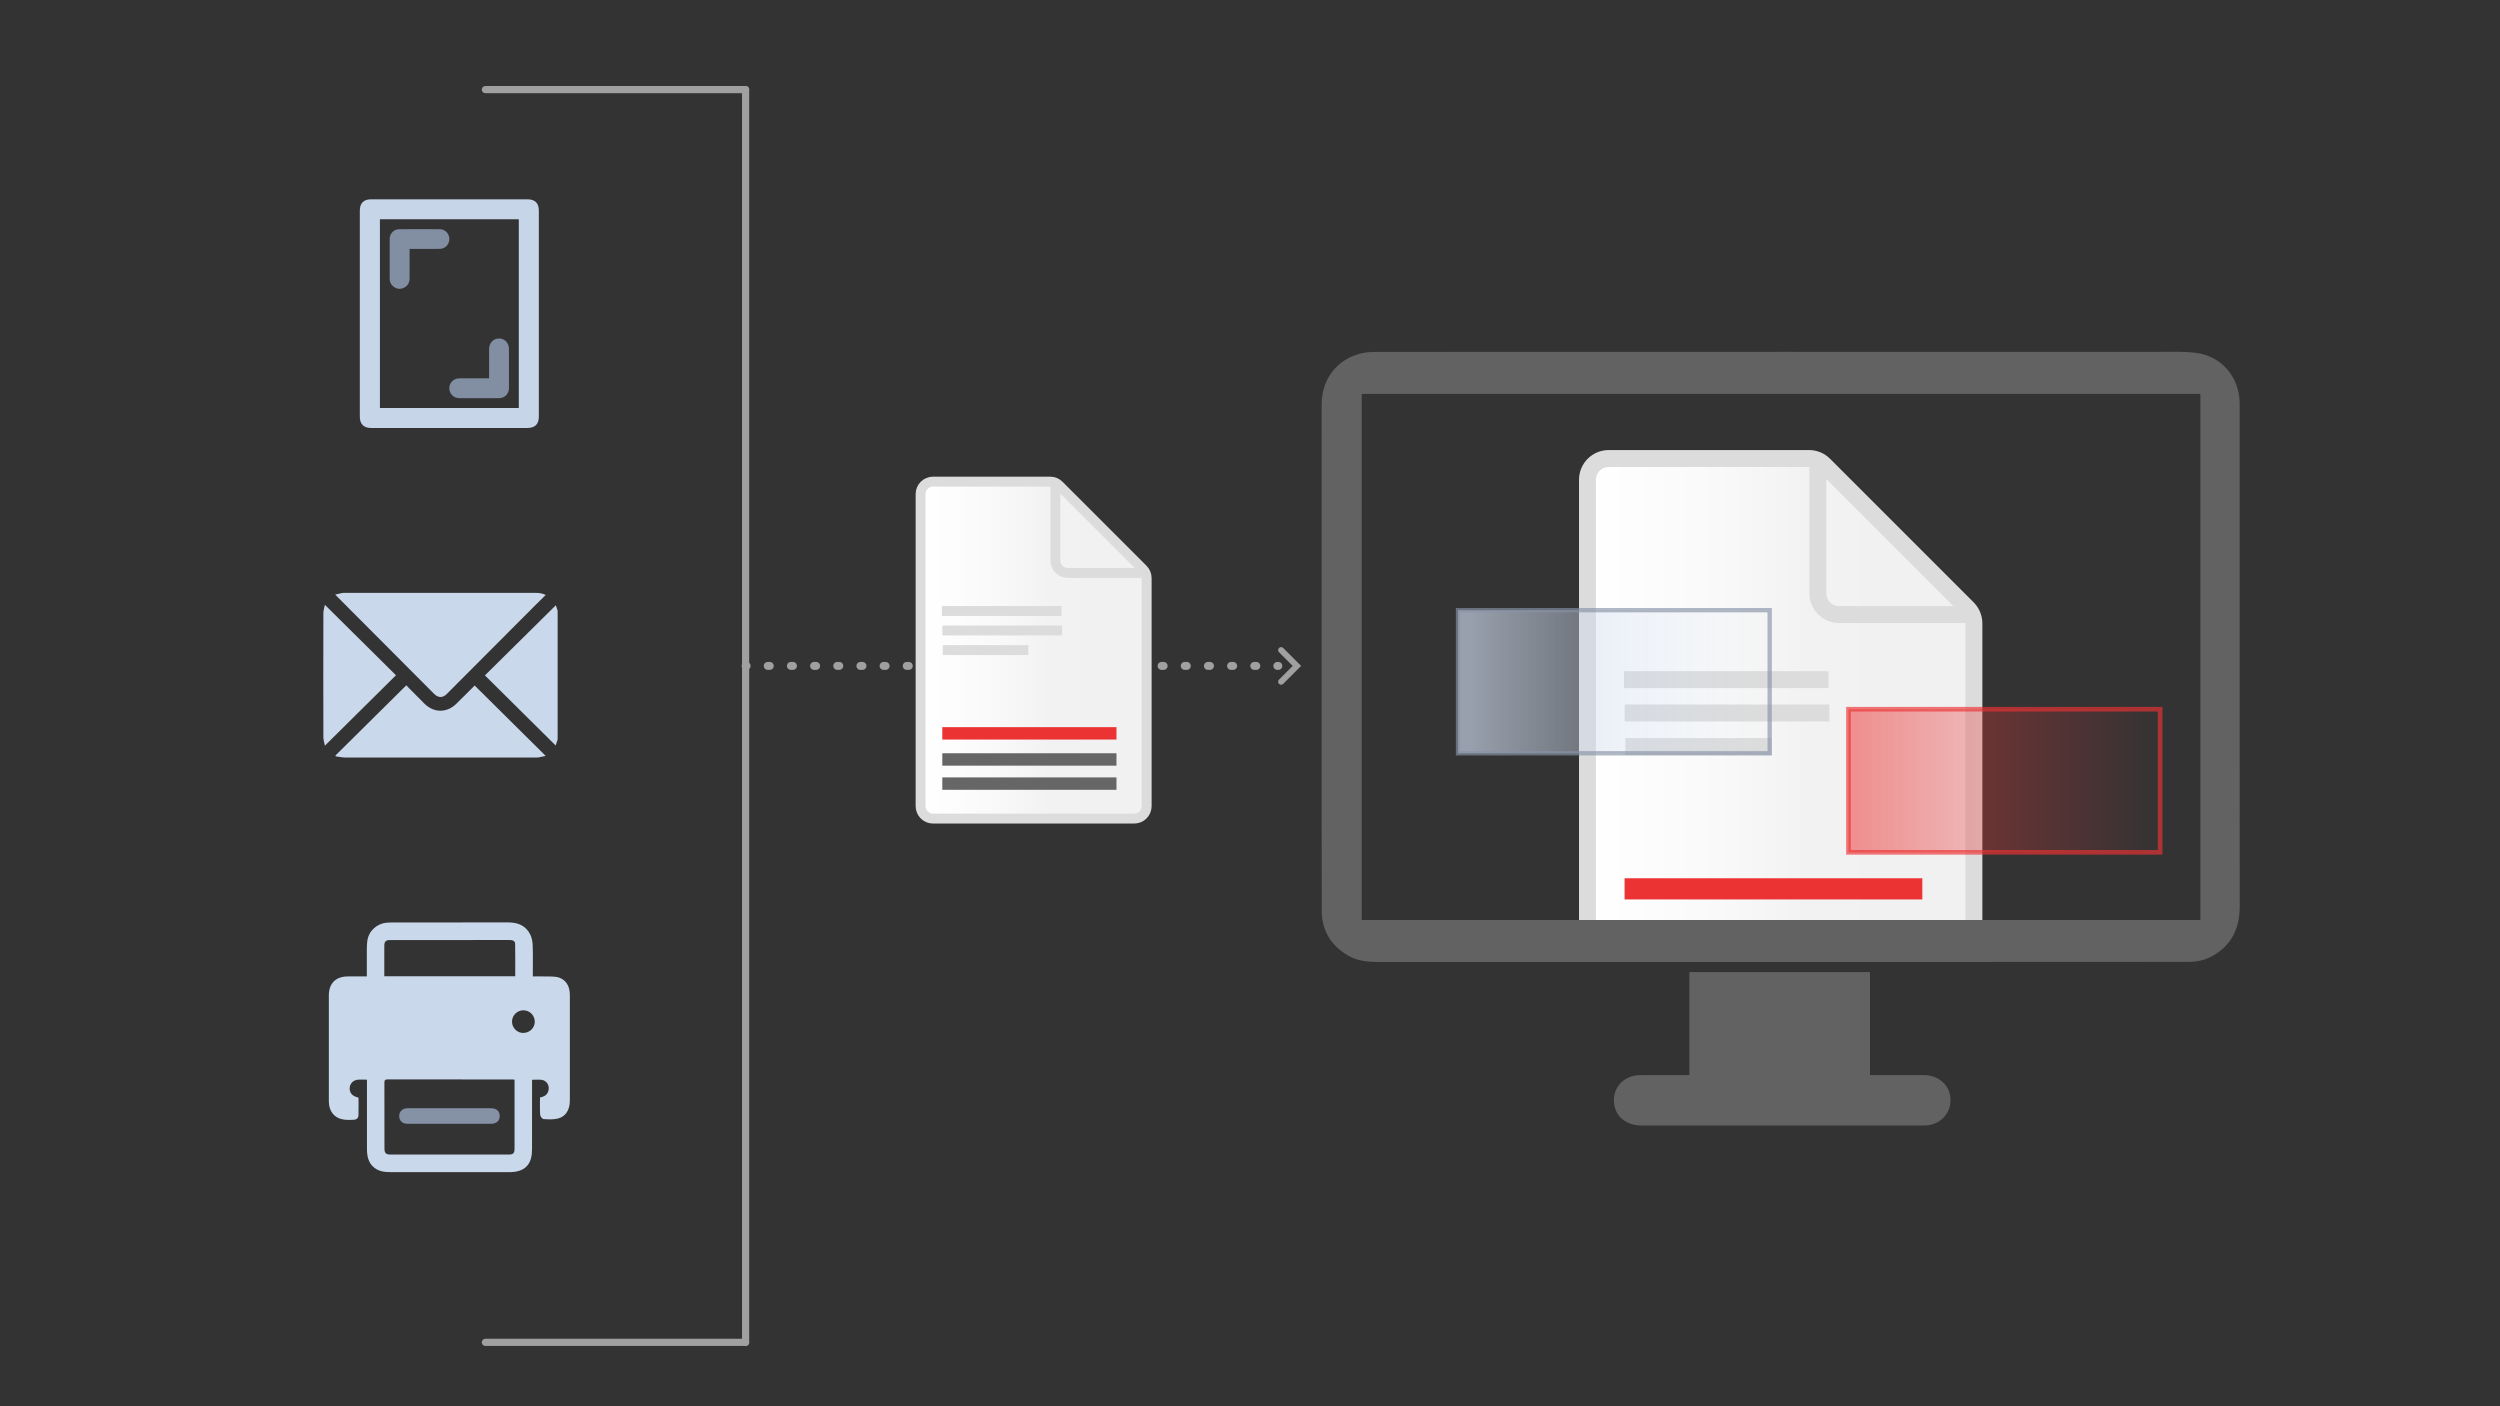 <?xml version="1.0" encoding="UTF-8"?><svg id="Layer_1" xmlns="http://www.w3.org/2000/svg" width="1296" height="729" xmlns:xlink="http://www.w3.org/1999/xlink" viewBox="0 0 1296 729"><rect x="0" y="0" width="1296" height="729" fill="#333333" stroke="none"/><defs><style>.cls-1{fill:#8591a5;stroke:#627484;}.cls-1,.cls-2{stroke-width:.03px;}.cls-1,.cls-2,.cls-3,.cls-4,.cls-5,.cls-6,.cls-7,.cls-8,.cls-9,.cls-10,.cls-11,.cls-12,.cls-13,.cls-14,.cls-15,.cls-16{stroke-miterlimit:10;}.cls-2{fill:#828ea2;stroke:#627481;}.cls-3{stroke-width:3.71px;}.cls-3,.cls-17,.cls-5,.cls-8,.cls-9,.cls-11,.cls-12,.cls-13,.cls-14,.cls-15,.cls-16{fill:none;}.cls-3,.cls-5,.cls-9,.cls-16{stroke:#a0a0a0;stroke-linecap:round;}.cls-4{fill:url(#linear-gradient-2);}.cls-4,.cls-7,.cls-8,.cls-13{stroke:#dcdcdc;}.cls-4,.cls-13{stroke-width:8.79px;}.cls-18{clip-path:url(#clippath);}.cls-17,.cls-19,.cls-20,.cls-21{stroke-width:0px;}.cls-5{stroke-dasharray:0 0 0 0 0 0 1.09 10.92;}.cls-5,.cls-9{stroke-width:4.1px;}.cls-6{fill:url(#linear-gradient-4);stroke-width:2.4px;}.cls-6,.cls-10{isolation:isolate;opacity:.66;}.cls-6,.cls-11,.cls-14{stroke:#eb3334;}.cls-7{fill:url(#linear-gradient);}.cls-7,.cls-8{stroke-width:5.14px;}.cls-10{fill:url(#linear-gradient-3);stroke:#8893a7;stroke-width:2.25px;}.cls-11,.cls-12{stroke-width:6.43px;}.cls-12{stroke:#666;}.cls-19{fill:#626263;}.cls-20{fill:#cad8eb;}.cls-21{fill:#c7d5e8;}.cls-14,.cls-15{stroke-width:10.98px;}.cls-15{stroke:#8e8e8e;}.cls-16{stroke-width:3.09px;}</style><linearGradient id="linear-gradient" x1="477.24" y1="391.99" x2="594.43" y2="391.99" gradientTransform="translate(0 729) scale(1 -1)" gradientUnits="userSpaceOnUse"><stop offset="0" stop-color="#fff"/><stop offset=".34" stop-color="#f9f9f9"/><stop offset=".57" stop-color="#f2f2f2"/><stop offset=".84" stop-color="#f1f1f1"/></linearGradient><clipPath id="clippath"><rect class="cls-17" x="771.98" y="219.31" width="274.69" height="257.61"/></clipPath><linearGradient id="linear-gradient-2" x1="822.94" y1="342" x2="1023.26" y2="342" gradientTransform="translate(0 729) scale(1 -1)" gradientUnits="userSpaceOnUse"><stop offset="0" stop-color="#fff"/><stop offset=".34" stop-color="#f9f9f9"/><stop offset=".57" stop-color="#f2f2f2"/><stop offset=".84" stop-color="#f1f1f1"/></linearGradient><linearGradient id="linear-gradient-3" x1="755.84" y1="375.59" x2="917.4" y2="375.59" gradientTransform="translate(0 729) scale(1 -1)" gradientUnits="userSpaceOnUse"><stop offset=".03" stop-color="#ccd9ed"/><stop offset="1" stop-color="#ccd9ed" stop-opacity="0"/></linearGradient><linearGradient id="linear-gradient-4" x1="958.25" y1="324.25" x2="1119.81" y2="324.25" gradientTransform="translate(0 729) scale(1 -1)" gradientUnits="userSpaceOnUse"><stop offset="0" stop-color="#eb3334" stop-opacity=".8"/><stop offset="1" stop-color="#eb3334" stop-opacity="0"/></linearGradient></defs><path class="cls-20" d="m289.04,383.47c-.34,1.04-.67,2.05-.98,3.01-12.28-12.17-24.48-24.25-36.67-36.36,12.28-12.17,24.5-24.25,36.76-36.36.25.79.59,1.8.93,2.84v66.88h-.04Z"/><path class="cls-20" d="m282.89,308.44c-1.83,1.8-3.57,3.46-5.25,5.17-15.32,15.37-30.63,30.72-45.97,46.09-2.14,2.16-4.5,2.16-6.63,0-16.78-16.83-33.55-33.64-50.3-50.47-.25-.25-.48-.51-.96-1.01,1.43-.31,2.61-.62,3.82-.84.45-.08.96-.03,1.43-.03h98.64c1.74,0,3.43.17,5.25,1.1h-.03,0Z"/><path class="cls-20" d="m173.97,391.57c12.17-12.06,24.34-24.11,36.67-36.31.42.45,1.01,1.1,1.6,1.69,2.56,2.59,5.11,5.14,7.7,7.73,5,5.03,11.8,5,16.8-.03,3.15-3.15,6.32-6.29,9.33-9.27,12.2,12.08,24.39,24.17,36.81,36.48-1.43.31-2.64.59-3.85.81-.51.08-1.01.03-1.55.03h-98.38c-1.69,0-3.4-.39-5.09-.62,0-.17-.03-.34-.06-.51h.02Z"/><path class="cls-20" d="m168.43,386.56c-.28-1.46-.79-2.89-.79-4.36-.06-21.47-.06-42.91,0-64.38,0-1.43.53-2.89.79-4.27,12.36,12.25,24.59,24.36,36.84,36.5-12.22,12.11-24.45,24.2-36.84,36.5h0Z"/><line class="cls-9" x1="386.52" y1="345.21" x2="387.06" y2="345.21"/><line class="cls-5" x1="397.98" y1="345.21" x2="656.7" y2="345.21"/><line class="cls-9" x1="662.16" y1="345.21" x2="662.7" y2="345.21"/><line class="cls-3" x1="251.62" y1="695.87" x2="386.52" y2="695.87"/><line class="cls-3" x1="386.52" y1="695.87" x2="386.52" y2="46.45"/><line class="cls-3" x1="251.62" y1="46.45" x2="386.52" y2="46.45"/><polyline class="cls-16" points="664.13 337.01 672.32 345.21 664.13 353.41"/><path class="cls-19" d="m923.28,182.39c65.12,0,130.23,0,195.35.02,6.55,0,13.16-.3,19.62.49,13.46,1.63,22.78,12.7,22.79,26.33.02,36.7,0,73.4,0,110.11,0,50.18-.03,100.36.03,150.54.01,11.19-4.05,19.96-14,25.62-3.9,2.22-8.18,3.14-12.56,3.14-47.81.07-95.62.06-143.44.06h-174.04c-33.97,0-67.94,0-101.91.01-5.79,0-11.47-.46-16.58-3.52-8.65-5.18-13.3-12.88-13.33-22.95-.12-42.35-.08-84.7-.08-127.05,0-45.17,0-90.34.02-135.51,0-13.06,7.78-23.27,20.19-26.42,2.44-.62,5.04-.83,7.56-.83,70.12-.04,140.25-.03,210.37-.03h.01Zm217.4,294.53V204.23h-434.77v272.7h434.77Z"/><path class="cls-19" d="m969.41,557.32c9.72,0,18.9-.04,28.08.01,6.52.04,11.84,4,13.26,9.73,2.04,8.19-3.67,15.85-12.22,16.38-.64.04-1.27.03-1.91.03h-145.56c-7.19,0-12.61-3.8-14.03-9.78-2.06-8.64,3.94-16.2,13.08-16.34,7.37-.11,14.75-.02,22.12-.02h3.53v-53.42h93.65v53.42h0Z"/><path class="cls-20" d="m190.22,559.7c-1.8,0-3.33-.14-4.81.03-2.4.27-4.02,2.05-4.14,4.27-.12,2.31,1.18,4.02,3.6,4.73.28.08.56.16.98.29,0,3.09.08,6.18-.03,9.26-.05,1.43-1.13,2.17-2.51,2.22-1.63.06-3.29.11-4.91-.09-4.85-.59-7.91-4.19-7.93-9.33-.03-11.42,0-22.84,0-34.26,0-6.91,0-13.82,0-20.73,0-6.34,3.58-9.9,9.9-9.91h9.79c0-4.28-.03-8.37,0-12.45.02-2.04-.02-4.11.28-6.13.76-5.11,5.02-8.91,10.2-9.29.76-.06,1.52-.11,2.28-.11,20.2,0,40.4.02,60.6-.02,5.04,0,9.12,1.68,11.4,6.35.81,1.67,1.16,3.69,1.23,5.57.17,4.62.06,9.25.06,13.88v2.2c1.69,0,3.24-.02,4.79,0,2.4.04,4.81-.07,7.18.22,3.82.47,6.55,3.39,7.06,7.21.11.81.17,1.63.17,2.45,0,18.15.01,36.31,0,54.46,0,4.89-2.18,8.39-6.34,9.36-2.34.54-4.88.42-7.3.24-.66-.05-1.69-1.39-1.75-2.2-.21-2.96-.08-5.94-.08-9.02,2.24-.36,3.97-1.39,4.43-3.8.5-2.58-.98-4.91-3.58-5.31-1.53-.23-3.12-.04-4.97-.04v2.03c0,11.3.02,22.61-.02,33.91,0,1.62-.12,3.3-.55,4.86-1.19,4.38-4.39,6.44-8.72,6.95-1.1.13-2.22.14-3.33.14h-60.42c-3.08,0-6.11-.26-8.66-2.23-3.26-2.52-3.88-6.13-3.89-9.91-.04-11.19,0-22.37,0-33.56v-2.24h0Zm76.53-.01c-.59-.05-.93-.1-1.27-.1-21.53,0-43.07,0-64.6-.03-1.21,0-1.61.37-1.61,1.6.04,11.41,0,22.82.03,34.24,0,2.39.78,3.12,3.16,3.12h61.09c2.57,0,3.19-.63,3.19-3.21v-35.62h0Zm.34-53.59c0-5.69.06-11.23-.04-16.77-.03-1.6-1.32-2.02-2.76-2.02-20.71,0-41.42,0-62.13.01-2.18,0-2.93.77-2.94,2.98-.02,3.86,0,7.72,0,11.59v4.21h67.88,0Zm4.24,29.37c3.32-.05,5.96-2.69,5.9-5.9-.06-3.27-2.74-5.88-5.99-5.83-3.27.05-5.89,2.76-5.81,6,.09,3.21,2.73,5.79,5.89,5.74h0Z"/><path class="cls-1" d="m232.96,582.57c-7.2,0-14.4.02-21.6,0-2.66,0-4.3-1.45-4.41-3.76-.11-2.23,1.33-3.96,3.56-4.24.46-.06.93-.07,1.4-.07h42.31c3.07,0,4.74,1.37,4.83,3.87.09,2.56-1.62,4.19-4.5,4.2-7.2.02-14.4,0-21.6,0h.01Z"/><path class="cls-7" d="m477.24,417.9v-161.78c0-3.56,2.89-6.45,6.45-6.45h60.74c1.71,0,3.35.68,4.56,1.89l43.55,43.55c1.21,1.21,1.89,2.85,1.89,4.56v118.24c0,3.56-2.89,6.45-6.45,6.45h-104.29c-3.56,0-6.45-2.89-6.45-6.45h0Z"/><path class="cls-8" d="m547.1,249.67v40.88c0,3.56,2.89,6.45,6.45,6.45h40.88"/><line class="cls-8" x1="488.28" y1="316.73" x2="550.35" y2="316.73"/><line class="cls-8" x1="488.53" y1="326.83" x2="550.6" y2="326.83"/><line class="cls-8" x1="488.73" y1="337.01" x2="533.11" y2="337.01"/><line class="cls-12" x1="488.49" y1="393.7" x2="578.78" y2="393.7"/><line class="cls-11" x1="488.49" y1="380.17" x2="578.78" y2="380.17"/><line class="cls-12" x1="488.49" y1="406.22" x2="578.78" y2="406.22"/><g class="cls-18"><path class="cls-4" d="m822.95,525.29V248.72c0-6.09,4.94-11.02,11.02-11.02h103.83c2.92,0,5.73,1.16,7.79,3.23l74.44,74.44c2.07,2.07,3.23,4.87,3.23,7.79v202.12c0,6.09-4.94,11.02-11.02,11.02h-178.28c-6.09,0-11.02-4.94-11.02-11.02h.01Z"/><path class="cls-13" d="m942.37,237.7v69.88c0,6.09,4.94,11.02,11.02,11.02h69.88"/><line class="cls-13" x1="841.83" y1="352.33" x2="947.94" y2="352.33"/><line class="cls-13" x1="842.25" y1="369.6" x2="948.35" y2="369.6"/><line class="cls-13" x1="842.59" y1="387.01" x2="918.46" y2="387.01"/><line class="cls-15" x1="842.18" y1="483.91" x2="996.53" y2="483.91"/><line class="cls-14" x1="842.18" y1="460.78" x2="996.53" y2="460.78"/><line class="cls-15" x1="842.18" y1="505.32" x2="996.53" y2="505.32"/></g><rect class="cls-10" x="755.84" y="316.31" width="161.56" height="74.2"/><rect class="cls-6" x="958.25" y="367.65" width="161.56" height="74.2"/><path class="cls-21" d="m186.53,162.6v-53.4c0-3.88,1.98-5.88,5.86-5.88h81.06c3.89,0,5.88,1.99,5.88,5.86v106.8c0,3.88-1.99,5.88-5.86,5.88h-81.06c-3.89,0-5.88-1.99-5.88-5.86v-53.4h0Zm10.42-48.93v97.85h71.99v-97.85h-71.99Z"/><path class="cls-2" d="m212.33,129.05v1.45c0,4.59,0,9.18,0,13.77,0,2.19-.92,3.91-2.94,4.89-1.91.93-3.76.69-5.44-.61-1.25-.97-1.93-2.28-1.93-3.86-.02-6.96-.04-13.93,0-20.89.02-2.75,2.16-4.96,4.89-4.98,7.04-.06,14.09-.06,21.13,0,2.77.02,4.9,2.37,4.89,5.12,0,2.75-2.15,5.04-4.93,5.08-4.71.07-9.42.03-14.13.03h-1.54Z"/><path class="cls-2" d="m253.53,196.12v-1.5c0-4.55-.02-9.1,0-13.65.02-3.18,2.25-5.52,5.19-5.5,2.96.02,5.13,2.34,5.13,5.55,0,6.68.02,13.37,0,20.05,0,3.06-2.09,5.29-5.07,5.31-6.92.05-13.85.04-20.77,0-2.64-.02-4.71-1.93-5.05-4.46-.32-2.47,1.22-4.87,3.65-5.56.64-.18,1.35-.21,2.03-.22,4.47-.02,8.94,0,13.41,0h1.49v-.02Z"/></svg>